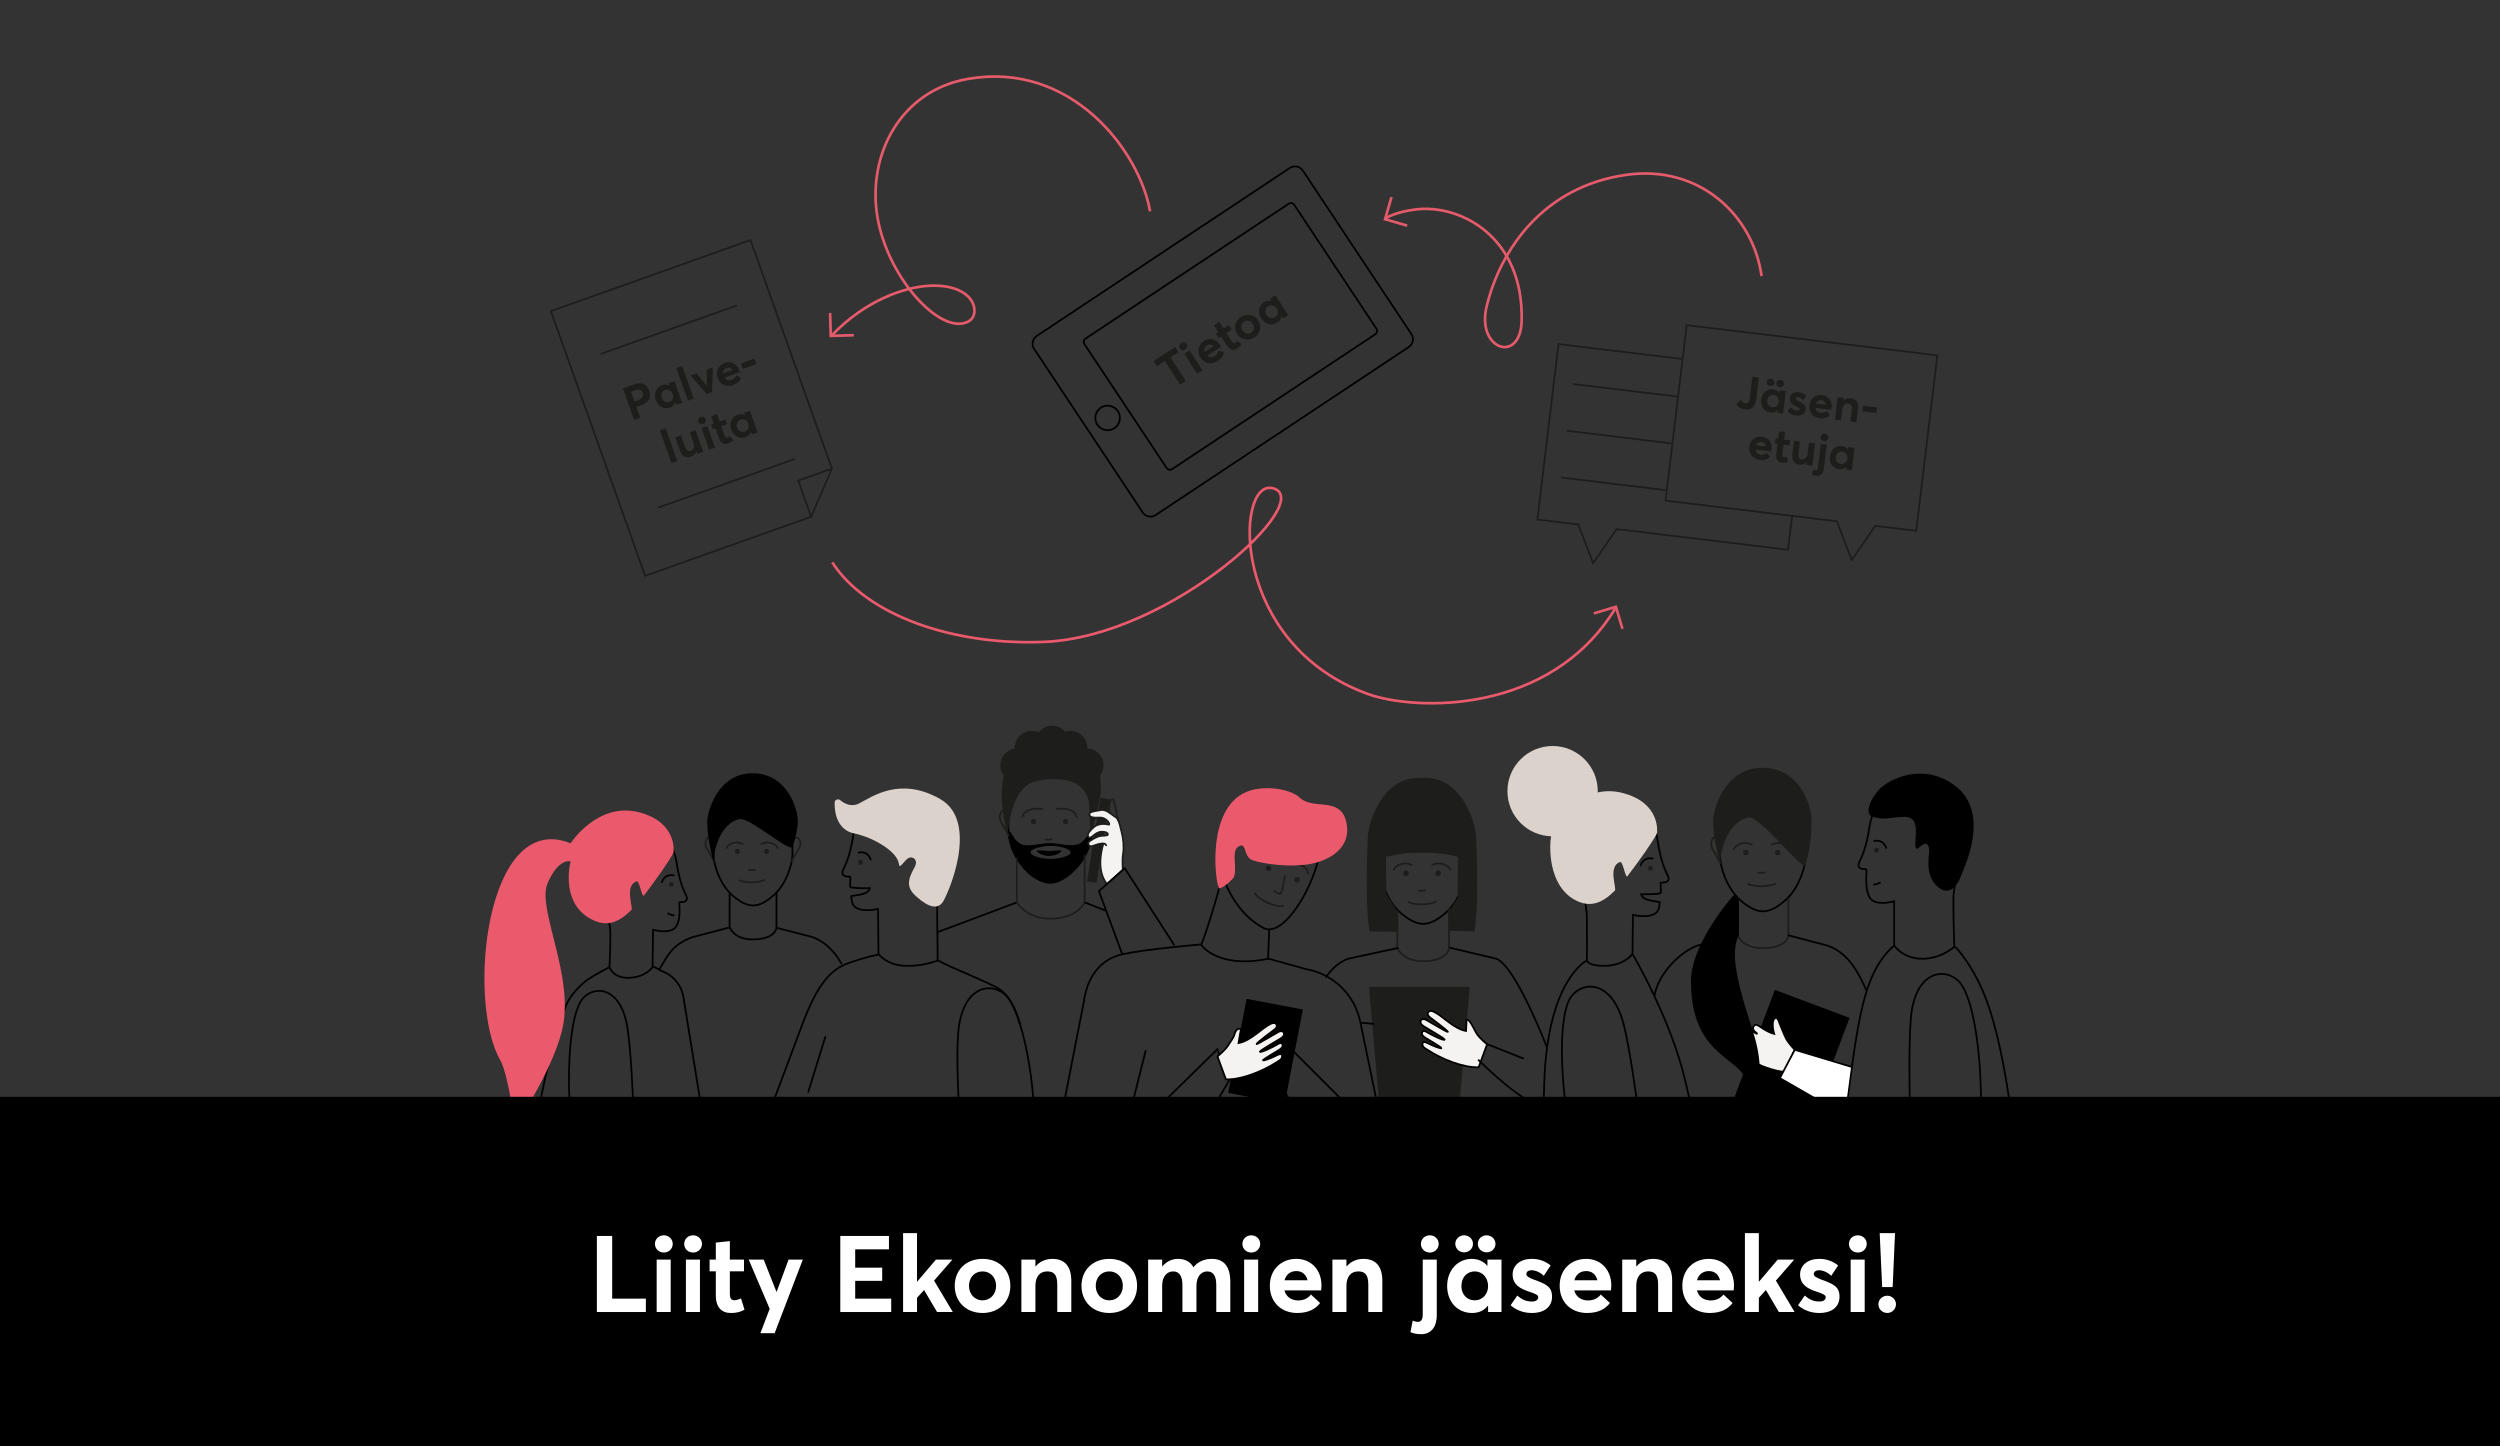 <?xml version="1.0" encoding="utf-8"?>
<!-- Generator: Adobe Illustrator 25.1.0, SVG Export Plug-In . SVG Version: 6.00 Build 0)  -->
<svg version="1.1" id="Layer_1" xmlns="http://www.w3.org/2000/svg" xmlns:xlink="http://www.w3.org/1999/xlink" x="0px" y="0px"
	 viewBox="0 0 1400 810" style="enable-background:new 0 0 1400 810;" xml:space="preserve">
<rect x="0" y="0" width="1400" height="810" fill="#333333" stroke="none"/>
<style type="text/css">
	.st0{fill:none;stroke:#000000;stroke-linecap:round;stroke-miterlimit:10;}
	.st1{fill:none;stroke:#1D1D1B;stroke-linecap:round;stroke-miterlimit:10;}
	.st2{fill:#1D1D1B;}
	.st3{fill:none;stroke:#1D1D1B;stroke-miterlimit:10;}
	.st4{fill:none;stroke:#000000;stroke-miterlimit:10;}
	.st5{fill:none;stroke:#1D1D1B;stroke-width:0.75;stroke-linecap:round;stroke-miterlimit:10;}
	.st6{fill:#DBD2CC;}
	.st7{fill:none;stroke:#1D1D1B;stroke-width:0.5;stroke-linecap:round;stroke-miterlimit:10;}
	.st8{fill:none;stroke:#000000;stroke-width:0.75;stroke-linecap:round;stroke-miterlimit:10;}
	.st9{fill:#EB5A6C;}
	.st10{fill:#1D1D1B;stroke:#000000;stroke-linecap:round;stroke-miterlimit:10;}
	.st11{fill:#F5F3F1;stroke:#000000;stroke-miterlimit:10;}
	.st12{fill:#FFFFFF;stroke:#000000;stroke-miterlimit:10;}
	.st13{fill:#F5F3F1;stroke:#1D1D1B;stroke-linecap:round;stroke-miterlimit:10;}
	.st14{fill:none;stroke:#EB5A6C;stroke-width:1.5;stroke-miterlimit:10;}
	.st15{fill:none;stroke:#E35B6B;stroke-width:1.5;stroke-miterlimit:10;}
	.st16{fill:none;stroke:#E55B6B;stroke-width:1.5;stroke-miterlimit:10;}
	.st17{fill:none;stroke:#E65B6B;stroke-width:1.5;stroke-miterlimit:10;}
	.st18{fill:#FFFFFF;}
</style>
<polyline points="1017.38,621.33 1009.66,639.46 967.83,623.75 993.92,554.31 1035.74,570.02 1023.97,601.36 "/>
<g>
	<path class="st0" d="M1000.27,503.69L1000.27,503.69c-3.66,3.35-8.28,6.64-12.91,6.67c-4.73,0.04-9.47-3.26-13.21-6.67v0
		c-6.97-6.37-10.94-17.65-10.94-24.82v-18.78c0-13.26,10.75-24,24-24h0c13.26,0,24,10.75,24,24v18.78
		C1011.21,485.67,1007.24,497.32,1000.27,503.69z"/>
	<path class="st1" d="M984.8,488.7c2.11,0.29,3.57-0.16,3.57-0.16"/>
	<g>
		<g>
			<circle class="st2" cx="977.7" cy="477.46" r="1.54"/>
			<path class="st1" d="M970.96,475.44c0,0,1.25-2.7,5.08-3.29c2.6-0.4,4.94,0.74,4.94,0.74"/>
		</g>
		<g>
			<circle class="st2" cx="995.47" cy="477.46" r="1.54"/>
			<path class="st1" d="M1002.21,475.44c0,0-1.25-2.7-5.08-3.29c-2.6-0.4-4.94,0.74-4.94,0.74"/>
		</g>
	</g>
	<g>
		<g>
			<path class="st1" d="M979.03,495.08c1.95,0.79,4.73,1.19,7.29,1.22h0.39c2.48-0.02,5.49-0.63,7.43-1.37"/>
		</g>
	</g>
	<path class="st2" d="M963.23,484.3c0.7-16.1,8.93-25.63,16.1-26.5c6.28-0.77,31,30.87,31.73,26.56c0.2-1.18,3.37-9.27,3.43-24.88
		c0.04-8.83-6.98-29.55-27.63-29.55c-20.65,0-27.49,22.6-27.49,29.83C959.37,470.08,963.23,484.3,963.23,484.3z"/>
	<path class="st1" d="M961.02,469.15c-1.67-1.48-3.89,2.96-2.04,6.29s4.44,7.77,4.44,7.77"/>
	<path class="st3" d="M972.98,502.77v20.65c0,0,2.3,7.56,13.94,7.56c13.79,0,14.58-6.83,14.58-6.83V503"/>
	<path class="st0" d="M971.3,523.58l-20.9,6.02c-9.71,3.53-21.87,15.93-23.87,27.88"/>
	<path class="st0" d="M1001.59,523.81l21.97,5.79c10.62,3.86,16.26,12.88,21.64,24.99"/>
</g>
<path class="st0" d="M433.7,500.94L433.7,500.94c-3.37,3.08-7.62,6.11-11.89,6.14c-4.36,0.03-8.72-3-12.16-6.14l0,0
	c-6.42-5.87-10.07-16.25-10.07-22.85V460.8c0-12.2,9.89-22.1,22.1-22.1h0c12.2,0,22.1,9.89,22.1,22.1v17.29
	C443.77,484.35,440.12,495.08,433.7,500.94z"/>
<path class="st1" d="M419.46,487.14c1.94,0.27,3.26-0.07,3.26-0.07"/>
<g>
	<g>
		<circle class="st2" cx="412.92" cy="476.79" r="1.42"/>
		<path class="st1" d="M406.71,474.93c0,0,1.15-2.48,4.67-3.03c2.4-0.37,4.55,0.68,4.55,0.68"/>
	</g>
	<g>
		<circle class="st2" cx="429.28" cy="476.79" r="1.42"/>
		<path class="st1" d="M435.49,474.93c0,0-1.15-2.48-4.67-3.03c-2.4-0.37-4.55,0.68-4.55,0.68"/>
	</g>
</g>
<g>
	<g>
		<path class="st1" d="M414.14,493.01c1.79,0.73,4.36,1.1,6.71,1.12h0.36c2.28-0.02,5.06-0.58,6.84-1.26"/>
	</g>
</g>
<path class="st1" d="M397.56,469.14c-1.53-1.36-3.58,2.73-1.87,5.79c1.7,3.07,4.09,7.15,4.09,7.15"/>
<path class="st1" d="M444.07,470.17c0,0,0.34-0.51,1.57-1.02c1.89-0.79,3.58,2.73,1.87,5.79c-1.7,3.07-4.09,7.15-4.09,7.15"/>
<path class="st4" d="M408.58,500.1v19.01c0,0,2.12,6.96,12.83,6.96c12.7,0,13.43-6.29,13.43-6.29v-20.12"/>
<path class="st0" d="M408.48,519.4l-20.7,5.4c-11.55,4.47-13.08,9.26-18.63,18.14"/>
<path class="st0" d="M434.84,519.55l20.3,5.25c4.06,1.48,10.95,5.5,16.01,14.77"/>
<path class="st0" d="M810.23,510.59L810.23,510.59c-3.71,3.4-8.41,6.74-13.11,6.77c-4.8,0.04-9.62-3.3-13.41-6.77v0
	c-7.07-6.47-11.1-17.92-11.1-25.19v-19.06c0-13.45,10.91-24.36,24.36-24.36h0c13.45,0,24.36,10.91,24.36,24.36v19.06
	C821.33,492.29,817.3,504.12,810.23,510.59z"/>
<path class="st1" d="M794.52,498.74c2.14,0.29,3.62-0.16,3.62-0.16"/>
<g>
	<g>
		<circle class="st2" cx="787.32" cy="489.02" r="1.57"/>
		<path class="st1" d="M780.47,486.97c0,0,1.27-2.74,5.15-3.34c2.64-0.41,5.02,0.75,5.02,0.75"/>
	</g>
	<g>
		<circle class="st2" cx="805.35" cy="489.02" r="1.57"/>
		<path class="st1" d="M812.19,486.97c0,0-1.27-2.74-5.15-3.34c-2.64-0.41-5.02,0.75-5.02,0.75"/>
	</g>
</g>
<g>
	<g>
		<path class="st1" d="M788.67,505.22c1.98,0.8,4.8,1.21,7.4,1.24h0.4c2.52-0.02,5.57-0.64,7.54-1.39"/>
	</g>
</g>
<path class="st2" d="M798.25,477.52c10.22,0,18.19,2.3,18.19,2.3l-0.17,23.01l-5,7.76l0.11,10.61l14.28,0.42c0,0,2.78-10.91,1-53.17
	c-0.31-7.34-7.69-32.88-28.65-32.88h-3.39c-20.96,0-28.34,25.55-28.65,32.88c-1.78,42.25,1,53.17,1,53.17l15.69,0.19l-0.13-11.67
	l-6.17-9.55l-0.17-20.76c0,0,7.97-2.3,18.19-2.3H798.25z"/>
<path class="st5" d="M818.48,476.15c0,0,0.38-0.56,1.73-1.13c2.09-0.87,3.94,3,2.07,6.38c-1.88,3.38-4.51,7.89-4.51,7.89"/>
<path class="st3" d="M782.53,509.65v20.95c0,0,2.34,7.67,14.14,7.67c14,0,14.8-6.93,14.8-6.93v-22.98"/>
<path class="st0" d="M782.7,530.9l-27.73,5.98c-4.98,1.81-9,5.48-12.39,10.27"/>
<path class="st0" d="M812.06,530.77l25.84,6.11c10.78,3.92,28.29,49.37,28.29,49.37"/>
<path class="st4" d="M1094.4,530.29c-10.39,8.3-25.39,9.64-33.68-0.74v-24.79c-1.89,0.44-8.97,2.14-12.58-0.84
	c-3.78-3.13-3.02-13.52-2.95-15.06c0.04-0.94,0.09-1.91,0.03-2.09c-0.09-0.09-0.65-0.09-1.03-0.1c-1.12-0.03-2.67-0.07-3.33-1.44
	c-0.41-0.83,0-1.7,0.74-3.28c1.3-2.76,3.71-7.9,5.4-19.47c0.54-3.72,4.43-22.18,27.73-20.07c8.1,0.73,13.58,3.19,17.22,7.74
	c2.94,3.66,7.19,9.35,7.19,18.63c0,14.58-3.57,18.27-5.06,31.19C1093.52,504.95,1094.4,530.29,1094.4,530.29z"/>
<g>
	<circle class="st2" cx="1050.88" cy="476.15" r="1.4"/>
</g>
<g>
	<path class="st4" d="M492.03,534.26l-0.08-0.11l-0.24-25.17c-1.89,0.44-8.69,1.77-12.58-0.84c-1.27-0.85-2.09-2.28-2.48-6.18
		c-0.06-0.65,9.66-0.32,10.5-4.54c-3.37,0-11.01,0.03-11.05-0.84c-0.09-2.23,0.01-1.96,0.08-3.5c0.04-0.94,0.09-1.91,0.03-2.09
		c-0.09-0.09-0.65-0.09-1.03-0.1c-1.12-0.03-2.67-0.07-3.33-1.44c-0.41-0.83,0-1.7,0.74-3.28c1.3-2.76,3.71-7.9,5.4-19.47
		c0.54-3.72,4.43-22.18,27.73-20.07c8.1,0.73,13.58,3.19,17.22,7.74c2.94,3.66,7.19,9.35,7.19,18.63c0,14.58-3.57,18.27-5.06,31.19
		c-0.58,5.01-0.06,16.19-0.06,22.79c0,6.86,0.06,10.93,0.06,10.93s-8.18,3.36-18.39,2.94C496.44,540.41,492.16,534.43,492.03,534.26
		z"/>
	<path class="st6" d="M470.44,448.05c-1.18-0.97-3-0.14-3.04,1.38c-0.2,6.76,2.15,15.55,10.94,17.29c10.7,2.13,24.3,10.3,25,16.98
		c0.37,3.46,2.51-1.21,5.06-2.98c2.37-1.65,6.29,0.57,3.68,5.11c-4.49,7.82-3.91,11.8,1.05,16.22c7.68,6.84,11.86,6.56,14.42,3.69
		c2.55-2.87,21.65-45.35-1.02-58.27c-22.67-12.93-38.31-1.14-45.46,2.48C476.77,452.12,472.87,450.06,470.44,448.05z"/>
	<g>
		<circle class="st2" cx="481.89" cy="482.89" r="1.4"/>
	</g>
</g>
<path d="M1052.37,458.22c4.49,0.89,14.33-2.1,17.7,0c4.65,2.9,2.12,11.3,2.53,15.17c0.37,3.46,1.4,1.52,3.95-0.25
	c2.37-1.65,4.36-0.08,3.68,5.11c-1.39,10.67,1.83,15.34,4.17,17.67c6.49,6.49,11.53,0.73,13.49-4.83
	c1.28-3.62,17.74-35.65-3.22-51.21c-16.17-12.01-33.03-5.27-40.62,0.63c-2.37,1.84-8.43,9.27-7.59,14.33
	C1046.89,457.42,1049.07,457.57,1052.37,458.22z"/>
<g>
	<path class="st4" d="M351.51,547.57c-8.49,0-10.18-6.02-10.18-6.02s0.84-17.3,0.3-22.05c-1.41-12.27-12.39-17.45-12.39-31.3
		c0-8.8,4.04-14.21,6.83-17.69c3.46-4.31,8.66-6.65,16.35-7.35c22.13-2,25.82,15.52,26.33,19.06c1.6,10.99,3.9,15.87,5.13,18.49
		c0.7,1.5,1.09,2.32,0.7,3.11c-0.64,1.3-2.1,1.34-3.17,1.37c-0.36,0.01-0.89,0.02-0.98,0.1c-0.05,0.17-0.01,1.09,0.03,1.99
		c0.07,1.47,0.79,9.64-2.8,12.61c-3.42,2.83-10.14,1.22-11.94,0.8l-0.3,20.85C365.33,541.72,361.57,547.57,351.51,547.57z"/>
	<circle class="st2" cx="375.92" cy="495.22" r="1.33"/>
	<path class="st0" d="M370.64,494.07c0.8-2.92,3.81-4.64,6.73-3.84"/>
	<path class="st4" d="M341.34,541.55c0,0-8.09,4.18-12.43,7.17c-2.15,1.48-9,7.37-11.81,14.14c-9.59,23.09-16.89,66.41-16.89,66.41"
		/>
	<path class="st4" d="M365.78,541.25l4.98,2.6c6.67,2.5,11.37,8.55,12.13,15.63l11.54,71.12l29.34-0.36"/>
</g>
<g>
	<path d="M610.91,465.01c-0.92,0.46-2.78,5.78-6.58,7.51c-4.25,1.93-10.71-0.38-16.48-0.38c-5.26,0-11.86,2.2-15.47,0.77
		c-4.56-1.8-5.61-6.73-7.1-7.41c-2.67-1.21,4.37,28.91,22.95,28.9C601.93,494.39,614.07,471.33,610.91,465.01z M588.34,480.98
		c-4.96,0-11.2-1.63-11.2-3.64c0-2.01,6.24-3.64,11.2-3.64c4.96,0,11.2,1.63,11.2,3.64C599.54,479.35,593.3,480.98,588.34,480.98z"
		/>
	<path class="st0" d="M569.44,505.34c-11.6,4.42-44.36,16.63-44.36,16.63"/>
	<g>
		<path class="st0" d="M600.81,487.9L600.81,487.9c-3.56,3.26-8.07,6.47-12.58,6.5c-4.61,0.04-9.23-3.17-12.87-6.5l0,0
			c-6.79-6.21-10.66-14.99-10.66-24.19v-18.3c0-12.92,10.47-23.39,23.39-23.39l0,0c12.92,0,23.39,10.47,23.39,23.39v18.3
			C611.46,472.91,607.6,481.69,600.81,487.9z"/>
		<g>
			<path class="st1" d="M585.48,470.1c2.05,0.28,3.47-0.15,3.47-0.15"/>
			<g>
				<g>
					<circle class="st2" cx="578.73" cy="460.11" r="1.5"/>
					<path class="st1" d="M572.47,457.41c0,0,0.75-2.89,4.36-3.96c3.62-1.07,6.78-0.46,6.78-0.46"/>
				</g>
				<g>
					<circle class="st2" cx="596.71" cy="460.11" r="1.5"/>
					<path class="st1" d="M602.97,457.41c0,0-0.75-2.89-4.36-3.96c-3.62-1.07-6.78-0.46-6.78-0.46"/>
				</g>
			</g>
			<g>
				<g>
					<path class="st7" d="M588.27,478.33"/>
				</g>
				<g>
					<path class="st7" d="M587.27,478.33"/>
				</g>
			</g>
		</g>
		<path class="st2" d="M563.68,466.11c0.1-2.4,0.74-0.38,1.01-2.41c1.49-11.21,5.08-21.22,12.13-25.02
			c5.43-2.92,22.06-4.06,28.19,1.92c3.48,3.4,4.48,6.27,4.79,8.61c0.86,6.51,0.25,19.2,1.44,16.98c0.55-1.02,2.75-10.73,2.75-10.73
			s2.55-9.72,2.55-13.96c0-15.59-7.67-29.06-27.79-29.06s-27.79,16.18-27.79,32.64C560.95,455.14,563.68,466.11,563.68,466.11z"/>
		<path class="st1" d="M562.56,454.24c-1.62-1.44-3.79,2.88-1.98,6.13s4.33,7.57,4.33,7.57"/>
		<path class="st1" d="M611.09,467.94c0,0,2.52-4.33,4.33-7.57c1.8-3.24,0.02-6.96-1.98-6.13c-1.3,0.54-1.66,1.08-1.66,1.08"/>
	</g>
	<path class="st3" d="M569.44,480.24v25.1c0,0,5.3,9.14,18.51,9.14c15.65,0,19.45-9.14,19.45-9.14v-26.6"/>
	<circle class="st2" cx="577.8" cy="418.82" r="9.54"/>
	<circle class="st2" cx="569.73" cy="428.61" r="9.54"/>
	<circle class="st2" cx="589.18" cy="415.97" r="9.54"/>
	<circle class="st2" cx="599.36" cy="418.82" r="9.54"/>
	<circle class="st2" cx="608.45" cy="428.61" r="9.54"/>
</g>
<path d="M594.39,476.51c0,0.67-3.08,2.83-6.88,2.83s-6.88-2.16-6.88-2.83c0-0.67,3.08,0,6.88,0S594.39,475.84,594.39,476.51z"/>
<path class="st4" d="M492.23,534.51c0,0-5.9,0.84-17.7,5.06c-11.8,4.21-18.54,16.86-24.45,32.03l-20.23,53.95"/>
<path class="st0" d="M683.26,494.78c0.37-6.68,2.28-24.18,12.18-39.4c12.52-19.26,38.52-8.4,43.49,6.81
	c6.13,18.75-17.58,64.71-31.33,57.5c-15.29-8.02-21.37-25.24-21.37-25.24C686.04,494.11,683.16,496.56,683.26,494.78z"/>
<path class="st0" d="M710.72,521.17l-0.59,15.76c-28.44,5.77-37.52-7.84-37.52-7.84c1.84-3.5,9.19-26.91,10.84-34.81"/>
<path class="st0" d="M650.7,668.81l37.74-63.94l-6.74-17.26l-47.11,46.17c-2.14-0.01-3.77-1.93-3.42-4.04l10.41-41.34"/>
<path class="st0" d="M672.48,528.9c0,0-30.58,2.56-43.86,5.46s-19.97,14.04-21.59,26.16l-14.88,76.18"/>
<path class="st0" d="M710.5,536.9l20.95,5.83c15.36,2.71,27.46,14.62,30.39,29.94L779,655.61c2.61,12.12-27.59,4.15-37.48-10.13
	c-9.89-14.28-23.88-36.86-23.88-36.86l6.39-20.17l27.82,27.82"/>
<polyline points="687.74,612.02 719.42,618.07 729.61,565.31 698.13,559.37 "/>
<path class="st8" d="M741.09,584.97"/>
<path class="st1" d="M719.45,490.55c-0.72,5.13-1.76,10.27-2.67,10.01c-2.01-0.58-3.14-1.56-3.14-1.56"/>
<circle class="st2" cx="726.33" cy="492.7" r="1.52"/>
<circle class="st2" cx="710.39" cy="486.28" r="1.52"/>
<path class="st1" d="M732.46,489.19c0,0-0.04-2.65-2.53-3.99c-2.49-1.34-4.95-1.14-4.95-1.14"/>
<path class="st7" d="M705.27,482.06c0,0,1.87-2.36,5.64-1.88c3.77,0.48,6.44,2.34,6.44,2.34"/>
<g>
	<path class="st1" d="M718.47,507.35c-2.09,0.55-5.73-0.53-8.78-1.92"/>
	<path class="st1" d="M702.75,500.22c0.96,1.93,4.17,3.96,7.22,5.35"/>
</g>
<path class="st9" d="M753.85,460c3.54,14.18-8.74,22.31-21.96,24.12c-13.85,1.9-29.97-1.51-31.87-3.11
	c-3.71-3.12-2.09-9.66-6.59-6.88s0.35,14.31-3.14,17.98s-5.78,4.93-7.41,5.43c-1.63,0.5-7.8-38.45,10.98-51.81
	c10.26-7.3,28.49-4.31,33.89,0.87C735.36,453.91,750.31,445.81,753.85,460z"/>
<g>
	<g>
		<path class="st4" d="M899.47,540.83c-10.21,0.41-10.81-2.94-10.81-2.94s0.06-0.7,0.06-7.56c0-4.82-0.06-12.14-0.06-16.05
			c0-19.39-12.64-21.83-12.64-37.93c0-9.27,4.25-14.96,7.19-18.63c3.65-4.54,9.12-7,17.22-7.74c23.31-2.11,27.19,16.35,27.73,20.07
			c1.69,11.57,4.1,16.71,5.4,19.47c0.74,1.58,1.15,2.45,0.74,3.28c-0.67,1.37-2.21,1.41-3.33,1.44c-0.38,0.01-0.94,0.02-1.03,0.1
			c-0.05,0.18-0.01,1.15,0.03,2.09c0.07,1.54,0.17,1.27,0.08,3.5c-0.04,0.87-7.67,0.84-11.05,0.84c0.84,4.21,10.57,3.88,10.5,4.54
			c-0.39,3.89-1.21,5.33-2.48,6.18c-3.88,2.61-10.68,1.28-12.58,0.84l-0.24,21.8l-0.08,0.11
			C914.02,534.43,909.74,540.41,899.47,540.83z"/>
		<g>
			<circle class="st2" cx="924.28" cy="486.26" r="1.4"/>
		</g>
	</g>
	<path class="st6" d="M927.9,466.54c-1.37,3.33-9.76,15.33-16.55,24.14c-1.14,1.48-2.45-8.62-4.2-7.95
		c-6.93,2.63-1.63,14.83-2.81,16.01c-7.04,7.05-13.27,9.17-20.49,6.13c-17.6-7.4-17.49-33.87-13.57-43.45
		c0,0,15.23-23.6,38.73-17.27C930.43,449.93,927.9,466.54,927.9,466.54z"/>
	<circle class="st6" cx="869.45" cy="443.05" r="25.29"/>
</g>
<path class="st4" d="M888.66,537.88c0,0-21.74,10.32-23.85,67.44c-1.38,37.46,2.2,50.07,2.2,50.07"/>
<path class="st4" d="M914.14,534.26c0.4,0.25,22.29,38.05,29.89,72.26s13.36,48.87,13.36,48.87"/>
<path class="st4" d="M1060.71,529.55c-19.72,16.76-20.78,51.49-28.26,101.14"/>
<polygon class="st2" points="817.6,615.01 772.09,615.01 766.61,552.63 823.08,552.63 "/>
<line class="st0" x1="832.61" y1="584.65" x2="852.99" y2="592.73"/>
<line class="st4" x1="761.84" y1="572.66" x2="769.33" y2="573.42"/>
<path d="M399.6,483.09c0.64-14.82,8.22-23.59,14.82-24.4c5.78-0.71,28.63,19.34,29.3,15.37c0.18-1.08,1.2-3.15,1.2-3.15
	s1.87-6.67,1.87-10.68c0-8.13-6.43-27.21-25.44-27.21c-19.01,0-25.31,20.81-25.31,27.47C396.04,470,399.6,483.09,399.6,483.09z"/>
<line class="st4" x1="607.4" y1="505.34" x2="619.37" y2="510.03"/>
<path class="st8" d="M631.19,661.18"/>
<path class="st4" d="M1094.92,530.27c0,0,11.26,10.87,18.95,33.93c12.95,38.85,16.35,100.19,16.35,100.19"/>
<path class="st4" d="M922.71,665.82c0,0-6.83-64.51-13.16-90.97s-23.34-25.74-29.79-16.57c-7.39,10.5-6.49,49.04,1.13,85.79
	s11.65,56.47,11.65,56.47"/>
<path class="st4" d="M355.79,658.11c0,0-0.84-57.81-4.32-81.81s-18.64-24.74-25.11-17.12c-7.41,8.72-9.73,43.01-5.94,76.24
	c3.79,33.23,5.77,51.06,5.77,51.06"/>
<path class="st4" d="M1070.98,662.44c0,0-3.12-64.8-0.92-91.91s19.13-29.01,26.91-20.93c8.91,9.25,13.92,47.47,12.02,84.95
	c-1.9,37.48-2.87,57.58-2.87,57.58"/>
<path class="st4" d="M524.9,537.58c6.73,4.13,30.21,12.99,35.27,16.67c4.53,3.29,8.59,9.77,11.13,19.65"/>
<path class="st4" d="M541.13,672.56c0,0-6.75-66.87-4.55-93.99c2.2-27.12,19.13-29.01,26.91-20.93
	c8.91,9.25,17.55,49.54,15.64,87.02"/>
<path class="st10" d="M374.1,511.56c0.99,0.56,2.18,0.96,3.27,1.06"/>
<path class="st0" d="M487.58,481.31c-0.8-2.92-3.81-4.64-6.73-3.84"/>
<path class="st0" d="M918.76,484.65c0.8-2.92,3.81-4.64,6.73-3.84"/>
<path class="st0" d="M1056.26,474.81c-0.8-2.92-3.81-4.64-6.73-3.84"/>
<path class="st10" d="M1052.76,494.31c-0.99,0.56-2.18,0.96-3.27,1.06"/>
<g>
	<path class="st11" d="M686.52,604.46l-4.73-12.85c0,0,4-3.27,5.72-5.81c1.32-1.97,3.32-4.94,3.56-5.81
		c0.96-3.45,2.09-4.33,3.84-3.65l-1.33,7.78c7.06-1.28,13.03-8.52,18.28-10.89c0.91-0.41,1.91-0.54,2.61,0.08
		c0.43,0.38,1.3,1.6-0.84,3.28c-0.38,0.3-10.21,7.57-9.92,8.08c0.21,0.37,10.93-6.15,12.36-6.86c1.43-0.72,2.54-0.22,2.82,0.46
		c0.38,0.92,0.31,1.91-1.6,3.2c-0.42,0.29-11.66,6.79-11.75,7.4c-0.15,1.14,7.47-2.56,10.37-4.35c0.99-0.61,2.07-0.55,2.29,0.61
		c0.1,0.55,0.38,1.3-1.68,2.67c-0.53,0.35-9.48,5.58-9.23,5.95c0.24,0.37,3.95-0.93,6.48-2.21c2.85-1.44,4.13-1.88,4.2,0.08
		c0.05,1.54-1.75,2.36-3.15,3.27C707.34,599.73,695.51,604.71,686.52,604.46z"/>
</g>
<g>
	<path class="st11" d="M828.03,597.68l4.73-12.85c0,0-4-3.27-5.72-5.81c-1.32-1.97-3.99-8.65-5.75-7.97l-0.32,6.3
		c-7.06-1.28-13.03-8.52-18.28-10.89c-0.91-0.41-1.91-0.54-2.61,0.08c-0.43,0.38-1.3,1.6,0.84,3.28c0.38,0.3,10.21,7.57,9.92,8.08
		c-0.21,0.37-10.93-6.15-12.36-6.86c-1.43-0.72-2.54-0.22-2.82,0.46c-0.38,0.92-0.31,1.91,1.6,3.2c0.42,0.29,11.66,6.79,11.75,7.4
		c0.15,1.14-7.47-2.56-10.37-4.35c-0.99-0.61-2.07-0.55-2.29,0.61c-0.1,0.55-0.38,1.3,1.68,2.67c0.53,0.35,9.48,5.58,9.23,5.95
		c-0.24,0.37-3.95-0.93-6.48-2.21c-2.85-1.44-4.13-1.89-4.2,0.08c-0.05,1.54,1.75,2.36,3.15,3.27
		C807.21,592.95,819.04,597.93,828.03,597.68z"/>
</g>
<g>
	<path class="st11" d="M999.13,600.23l5.94-12.34c0,0-3.35-3.46-4.82-6.16c-0.78-1.45-2.31-5.28-3.63-8.43
		c-0.39-0.94-0.4-1.94-1.76-3.39c-3.82,0.55-1.33,9.07-1.33,9.07c-6.91-1.95-9.5-6.71-11.24-4.54c-2.09,2.6,1.97,3.98,1.63,4.46
		c-0.25,0.34-3.71-2.89-5.06-0.61c-1.35,2.28,1.62,3.27,1.65,3.89c0.04,1.15-2.99-1.09-4.01,0.38c-1.51,2.19,1.87,3.77,1.59,4.12
		c-0.28,0.35-3.45-0.44-3.96,1.45C973.18,591.69,990.15,599.61,999.13,600.23z"/>
</g>
<path class="st0" d="M828.03,593.68c0,0,23.18,23.3,36.46,26.78"/>
<line class="st0" x1="462.18" y1="580.68" x2="452.66" y2="611.44"/>
<path d="M970.96,501.18c-5.49,6.1-24.02,29.5-24.02,48.21c0,44.74,31.07,42.31,31.07,58.57c0,11.85-2.17,15.48-2.17,15.48
	s17.09-11.39,5.7-46.18c-11.39-34.79-11.6-45.24-7.73-53.85v-19.72L970.96,501.18z"/>
<polyline class="st12" points="1036.6,597.38 1005.07,587.89 996.71,603.75 1033,624.62 "/>
<g>
	
		<rect x="612.64" y="447.22" transform="matrix(0.987 0.158 -0.158 0.987 82.207 -91.377)" class="st2" width="5.37" height="47.37"/>
	<g>
		<path class="st13" d="M619.42,473.37c-0.51-2.1-5.29-0.43-7.56,0.39s-2.75-1.63-2.18-2.25c0.57-0.62,4.01-2.77,5.74-3.21
			c1.73-0.43,4.84-0.25,4.94-0.82c0.21-1.29-1.38-1.65-3.27-1.71c-1.89-0.06-3.47,1.05-5.45,2.67c-2.27,1.85-3.03-0.66-1.89-2.27
			c0.49-0.69,2.65-3.28,4.41-4.01c4.67-1.94,7.48,0.63,7.01-0.87c-0.47-1.5-2.56-3.3-4.67-3.41c-2.12-0.1-5.78,0.52-6.4-1.48
			c-0.63-2,3.18-2.1,6.37-2.77s6.83,3.23,8.57,4.22c1.74,0.99,2.73,7.06,3.32,9.29s1.19,7.08,0.55,11.09
			c-0.59,3.65-0.11,8.86-0.11,8.86s-7.38,6.79-8.9,7.97c-6.91-8.5-2-22.64-2-22.64"/>
		<path class="st1" d="M621.3,455.02c-0.07-0.45-0.45-3.47,0.16-5.43s1.51-2.11,1.94-2.04s2.77,11.81,2.77,11.81"/>
	</g>
</g>
<polyline class="st4" points="657.69,529.43 629.83,486.2 615.4,499.03 628.46,534.39 "/>
<path class="st9" d="M377.16,477.36c-1.37,3.33-9.76,15.33-16.55,24.14c-1.14,1.48-2.45-8.62-4.2-7.95
	c-6.93,2.63-1.63,14.83-2.81,16.01c-7.04,7.05-13.27,9.17-20.49,6.13c-17.6-7.4-15.05-27.23-13.6-33.34c0,0-6.66-2.13-12.88,12.31
	c-6.22,14.44,15.86,52.92,7.93,83.1c-6.32,24.05-26.19,52.92-26.19,52.92s-3.62-28.97-8.29-37.1
	c-18.88-32.9-8.12-140.55,39.45-121.34c0,0,15.23-23.6,38.73-17.27C379.69,460.75,377.16,477.36,377.16,477.36z"/>
<rect x="-1.11" y="614.21" width="1402.97" height="195.79"/>
<path class="st14" d="M466.1,314.96c19.07,29.67,67.81,46.62,118.67,44.5c71.62-2.98,153.9-80.3,127.67-86.12
	c-20.72-4.6-23.93,87.49,53.88,115.4c25.94,9.3,101.44,11.93,138.11-47.79"/>
<polyline class="st15" points="892.55,343.5 904.89,339.81 908.59,352.15 "/>
<g>
	<polygon class="st3" points="1073.09,297.27 1050.16,294.51 1036.97,313.57 1028.69,291.93 932.7,280.37 944.53,182.1 1084.92,199 
			"/>
	<polyline class="st3" points="942.1,201.04 872.76,192.69 860.93,290.96 883.86,293.71 892.14,315.36 905.33,296.3 1001.32,307.86 
		1003.59,288.94 	"/>
	<g>
		<path class="st2" d="M972.4,226.34l2.39-2.33c0.53,0.84,1.47,1.71,2.55,1.84c1.24,0.14,2.28-0.52,2.55-2.86l1.4-11.95l3.63,0.42
			l-1.4,11.92c-0.48,4.07-2.31,6.36-6.38,5.88C975.24,229.05,973.43,228.03,972.4,226.34z"/>
		<path class="st2" d="M986.24,223.81c0.45-3.81,3.31-6.22,6.68-5.82c1.47,0.17,2.74,0.9,3.52,2.08l0.05-0.02l0.17-1.44l3.37,0.39
			l-1.47,12.59l-3.22-0.38l0.17-1.49l-0.05-0.03c-1.01,1.03-2.34,1.5-3.99,1.31C988.03,230.6,985.79,227.7,986.24,223.81z
			 M989.39,213.89c0.13-1.11,1.17-1.93,2.35-1.79c1.21,0.14,2.03,1.18,1.9,2.31s-1.17,1.93-2.38,1.78
			C990.07,216.06,989.26,215.03,989.39,213.89z M996.08,224.99c0.24-2.03-0.98-3.69-2.78-3.9c-1.83-0.21-3.38,0.99-3.63,3.15
			c-0.23,2.01,0.91,3.58,2.82,3.8C994.21,228.24,995.84,227.05,996.08,224.99z M994.8,214.53c0.13-1.11,1.14-1.93,2.35-1.79
			c1.18,0.14,2.03,1.18,1.9,2.31s-1.19,1.92-2.38,1.78C995.46,216.69,994.66,215.66,994.8,214.53z"/>
		<path class="st2" d="M1000.94,230.23l1.9-2.15c0.92,1.07,1.94,1.69,3.33,1.85c0.98,0.11,1.57-0.23,1.64-0.85
			c0.06-0.54-0.55-0.9-2.11-1.63c-2.01-0.94-3.69-2.13-3.41-4.58c0.26-2.27,2.39-3.5,4.99-3.2c1.72,0.2,3.09,0.83,4.4,2.11
			l-1.94,2.3c-0.84-1.04-1.93-1.58-2.86-1.69c-0.52-0.06-1.21,0.12-1.29,0.79c-0.06,0.52,0.51,0.95,1.7,1.56
			c2.61,1.32,4.14,2.1,3.85,4.6c-0.26,2.21-2.03,3.73-5.32,3.34C1003.82,232.44,1002.17,231.57,1000.94,230.23z"/>
		<path class="st2" d="M1025.49,229.47l-8.83-1.03c0.23,1.57,1.34,2.61,3.04,2.81c1.42,0.17,2.46-0.31,3.23-1.06l1.95,2.29
			c-1.21,1.24-2.96,2.08-5.76,1.75c-3.86-0.45-6.29-3.37-5.83-7.31c0.45-3.84,3.41-6.15,7.14-5.72c3.55,0.42,5.71,3.38,5.28,7.07
			C1025.66,228.68,1025.54,229.27,1025.49,229.47z M1016.97,226.02l5.54,0.65c-0.18-1.38-0.98-2.36-2.44-2.53
			C1018.69,223.98,1017.52,224.63,1016.97,226.02z"/>
		<path class="st2" d="M1029.06,222.4l3.37,0.4l-0.19,1.62l0.05,0.01c1.14-1.07,2.66-1.52,4.23-1.33c2.68,0.31,4.39,1.98,3.94,5.84
			l-0.87,7.47l-3.37-0.39l0.77-6.62c0.28-2.39-0.48-3.24-2.05-3.42c-1.7-0.2-2.97,0.85-3.24,3.12l-0.74,6.31l-3.37-0.39
			L1029.06,222.4z"/>
		<path class="st2" d="M1043.38,227.18l7.8,0.91l-0.37,3.17l-7.8-0.91L1043.38,227.18z"/>
		<path class="st2" d="M991.85,252.82l-8.83-1.03c0.24,1.57,1.34,2.61,3.04,2.81c1.42,0.17,2.46-0.31,3.23-1.06l1.95,2.29
			c-1.22,1.24-2.96,2.08-5.76,1.75c-3.86-0.45-6.29-3.37-5.83-7.31c0.45-3.84,3.41-6.15,7.14-5.72c3.55,0.42,5.71,3.38,5.28,7.07
			C992.02,252.04,991.9,252.62,991.85,252.82z M983.33,249.37l5.54,0.65c-0.18-1.38-0.98-2.36-2.45-2.53
			C985.06,247.33,983.89,247.98,983.33,249.37z"/>
		<path class="st2" d="M994.72,254.41l0.68-5.82l-1.49-0.17l0.33-2.81l1.49,0.17l0.48-4.09l3.42,0.03l-0.52,4.46l3.4,0.4l-0.33,2.81
			l-3.4-0.4l-0.62,5.33c-0.13,1.11,0.09,1.65,0.89,1.75c0.41,0.05,1.05-0.03,1.65-0.25l0.53,2.8c-0.85,0.34-1.71,0.61-3.41,0.41
			C995.65,258.78,994.39,257.25,994.72,254.41z"/>
		<path class="st2" d="M1003.73,254.42l0.89-7.6l3.35,0.39l-0.79,6.72c-0.27,2.29,0.34,3.15,1.91,3.33
			c1.47,0.17,2.93-0.91,3.21-3.33l0.72-6.13l3.4,0.4l-1.47,12.59l-3.4-0.4l0.17-1.49l-0.05-0.03c-1.09,1.05-2.5,1.48-3.91,1.32
			C1005.02,259.87,1003.28,258.26,1003.73,254.42z"/>
		<path class="st2" d="M1014.6,265.67l0.89-2.71c0.31,0.22,0.81,0.41,1.2,0.45c0.8,0.09,1.23-0.46,1.36-1.62l1.55-13.21l3.37,0.39
			l-1.56,13.34c-0.36,3.04-2.05,4.41-4.24,4.15C1016.03,266.33,1015.38,266.1,1014.6,265.67z M1019.6,244.74
			c0.13-1.13,1.14-1.95,2.38-1.81c1.21,0.14,2.03,1.18,1.9,2.31c-0.14,1.16-1.17,1.98-2.38,1.83
			C1020.26,246.93,1019.47,245.9,1019.6,244.74z"/>
		<path class="st2" d="M1024.73,255.6c0.45-3.81,3.31-6.22,6.68-5.82c1.47,0.17,2.74,0.9,3.52,2.08l0.05-0.02l0.17-1.44l3.37,0.39
			l-1.47,12.59l-3.22-0.38l0.18-1.49l-0.05-0.03c-1.01,1.03-2.34,1.5-3.99,1.31C1026.52,262.39,1024.27,259.49,1024.73,255.6z
			 M1034.56,256.78c0.24-2.03-0.98-3.69-2.78-3.9c-1.83-0.21-3.38,0.99-3.63,3.15c-0.23,2.01,0.91,3.58,2.82,3.8
			C1032.69,260.03,1034.32,258.84,1034.56,256.78z"/>
	</g>
	<line class="st1" x1="932.27" y1="274.41" x2="874.61" y2="267.47"/>
	<line class="st1" x1="939.02" y1="222.06" x2="881.37" y2="215.12"/>
	<line class="st1" x1="935.65" y1="248.24" x2="877.99" y2="241.3"/>
</g>
<path class="st16" d="M986.49,154.6c-4.72-33.93-34.75-62.4-75.56-56.72c-47.02,6.54-70.77,42.33-78.39,73.59
	c-5.97,24.46,19,32.58,19.59,8.14c1.14-47-34.37-65.35-59.22-62.34c-11.6,1.41-16.87,4.92-16.87,4.92"/>
<polyline class="st15" points="788.01,126.37 775.64,122.76 779.24,110.39 "/>
<g>
	<g>
		<path class="st4" d="M639.9,286.95l-60.77-91.54c-1.61-2.42-0.95-5.68,1.47-7.29l141.7-94.06c2.42-1.61,5.68-0.95,7.29,1.47
			l60.77,91.54c1.61,2.42,0.95,5.68-1.47,7.29l-141.7,94.06C644.77,290.03,641.5,289.37,639.9,286.95z"/>
		<path class="st4" d="M653.3,262.05l-46.02-69.33c-0.69-1.04-0.41-2.43,0.63-3.12l113.75-75.51c1.04-0.69,2.43-0.41,3.12,0.63
			l46.02,69.33c0.69,1.04,0.41,2.43-0.63,3.12l-113.75,75.51C655.39,263.37,653.99,263.09,653.3,262.05z"/>
		<circle class="st4" cx="620.26" cy="234.04" r="6.88"/>
	</g>
	<g>
		<path class="st2" d="M652.28,202.16l-4.41,2.84l-1.83-2.84l12.11-7.81l1.83,2.84l-4.48,2.89l8.57,13.3l-3.23,2.08L652.28,202.16z"
			/>
		<path class="st2" d="M660.72,195.08c-0.64-1-0.38-2.33,0.71-3.03c1.07-0.69,2.41-0.4,3.06,0.6c0.66,1.02,0.37,2.37-0.7,3.06
			C662.7,196.41,661.37,196.1,660.72,195.08z M663.23,198.19l2.98-1.92l7.16,11.11l-2.98,1.92L663.23,198.19z"/>
		<path class="st2" d="M683.78,194.18l-7.8,5.02c1.23,1.11,2.81,1.21,4.31,0.25c1.25-0.81,1.78-1.88,1.9-2.99l3.09,0.55
			c-0.16,1.81-1,3.64-3.48,5.23c-3.41,2.2-7.3,1.46-9.54-2.02c-2.18-3.39-1.34-7.21,1.96-9.34c3.14-2.02,6.84-1.06,8.94,2.19
			C683.39,193.43,683.68,193.98,683.78,194.18z M674.63,197.05l4.89-3.15c-1.06-0.99-2.35-1.25-3.65-0.42
			C674.66,194.26,674.15,195.56,674.63,197.05z"/>
		<path class="st2" d="M687.14,193.55l-3.31-5.14l-1.32,0.85l-1.6-2.48l1.32-0.85l-2.33-3.61l2.77-2.24l2.53,3.93l3-1.93l1.6,2.48
			l-3,1.93l3.03,4.7c0.63,0.98,1.17,1.27,1.88,0.82c0.36-0.23,0.82-0.72,1.16-1.29l2.29,1.9c-0.46,0.84-0.98,1.63-2.48,2.59
			C690.78,196.45,688.75,196.05,687.14,193.55z"/>
		<path class="st2" d="M692.78,187.02c-2.14-3.32-1.33-7.25,2.22-9.54c3.45-2.23,7.38-1.48,9.58,1.93c2.18,3.39,1.27,7.32-2.18,9.54
			C698.85,191.25,694.92,190.34,692.78,187.02z M701.55,181.37c-1.17-1.82-3.21-2.28-4.84-1.22c-1.73,1.11-2.04,3.18-0.91,4.93
			c1.11,1.73,3.16,2.31,4.86,1.21C702.26,185.26,702.72,183.19,701.55,181.37z"/>
		<path class="st2" d="M706.3,178.34c-2.17-3.36-1.46-7.2,1.52-9.12c1.29-0.83,2.8-1.1,4.21-0.65l0.03-0.05l-0.82-1.27l2.98-1.92
			l7.16,11.11l-2.84,1.83l-0.85-1.32l-0.06,0.01c-0.13,1.5-0.89,2.76-2.34,3.7C712.24,182.62,708.51,181.78,706.3,178.34z
			 M714.99,172.77c-1.16-1.8-3.23-2.32-4.83-1.3c-1.61,1.04-2.06,3.04-0.83,4.95c1.14,1.77,3.11,2.28,4.79,1.19
			C715.64,176.63,716.16,174.59,714.99,172.77z"/>
	</g>
</g>
<path class="st17" d="M465.94,187.67c18.83-19.57,40.25-26.62,53.44-27.57c16.12-1.15,24.94,5.14,26.16,12.13
	c0.87,4.98-1.72,8.07-6.51,8.91c-15.66,2.75-41.95-26.97-47.59-59.11c-6.04-34.42,12.24-71.11,50.5-77.83
	c57.91-10.17,96.13,40.16,102.1,74.14"/>
<polyline class="st15" points="478.11,187.72 465.23,188.1 464.85,175.22 "/>
<g>
	<g>
		<path class="st2" d="M348.81,217.51l6.54-2.33c4.28-1.52,7.02,0.3,8.23,3.68c1.38,3.88-0.57,6.67-4.44,8.05l-2.73,0.97l2.15,6.04
			l-3.46,1.23L348.81,217.51z M357.66,223.96c2.19-0.78,2.84-2.24,2.27-3.86c-0.58-1.64-2.01-2.34-4.02-1.62l-2.54,0.9l1.93,5.42
			L357.66,223.96z"/>
		<path class="st2" d="M367.26,224.02c-1.31-3.68,0.22-7.16,3.48-8.32c1.42-0.5,2.9-0.42,4.15,0.32l0.04-0.04l-0.5-1.39l3.26-1.16
			l4.33,12.15l-3.11,1.11l-0.51-1.44l-0.06-0.01c-0.46,1.39-1.46,2.42-3.05,2.99C371.95,229.4,368.59,227.77,367.26,224.02z
			 M376.76,220.66c-0.7-1.96-2.55-2.93-4.29-2.31c-1.76,0.63-2.64,2.42-1.89,4.51c0.69,1.94,2.44,2.85,4.28,2.2
			C376.52,224.47,377.47,222.65,376.76,220.66z"/>
		<path class="st2" d="M378.75,206.12l3.26-1.16l6.51,18.29l-3.26,1.16L378.75,206.12z"/>
		<path class="st2" d="M386.62,210.23l3.48-1.24l5.71,7.15l0.02-0.01l-0.04-9.17l3.4-1.21l-0.45,13.85l-3.03,1.08L386.62,210.23z"/>
		<path class="st2" d="M414.21,208.45l-8.53,3.04c0.92,1.33,2.4,1.78,4.04,1.19c1.37-0.49,2.11-1.39,2.47-2.42l2.81,1.21
			c-0.55,1.68-1.76,3.23-4.47,4.2c-3.73,1.33-7.26-0.24-8.61-4.05c-1.32-3.7,0.34-7.15,3.94-8.43c3.43-1.22,6.74,0.51,8,4.07
			C414.01,207.65,414.17,208.24,414.21,208.45z M404.88,209.14l5.34-1.9c-0.78-1.18-1.95-1.71-3.37-1.21
			C405.54,206.5,404.76,207.62,404.88,209.14z"/>
		<path class="st2" d="M414.88,203.51l7.53-2.68l1.09,3.06l-7.53,2.68L414.88,203.51z"/>
		<path class="st2" d="M369.53,241.05l3.26-1.16l6.51,18.29l-3.26,1.16L369.53,241.05z"/>
		<path class="st2" d="M380.73,252.24l-2.61-7.33l3.23-1.15l2.31,6.49c0.79,2.21,1.72,2.72,3.24,2.18c1.42-0.5,2.26-2.15,1.43-4.48
			l-2.11-5.92l3.28-1.17l4.33,12.15l-3.28,1.17l-0.51-1.44l-0.06-0.01c-0.52,1.45-1.61,2.48-2.98,2.96
			C384.37,256.63,382.05,255.94,380.73,252.24z"/>
		<path class="st2" d="M391.08,236.17c-0.39-1.09,0.16-2.3,1.35-2.72c1.17-0.42,2.38,0.16,2.77,1.25c0.4,1.12-0.18,2.33-1.35,2.75
			C392.67,237.88,391.48,237.29,391.08,236.17z M392.78,239.68l3.26-1.16l4.33,12.15l-3.26,1.16L392.78,239.68z"/>
		<path class="st2" d="M402.68,245.54l-2-5.62l-1.44,0.51l-0.96-2.71l1.44-0.51l-1.41-3.95l3.13-1.51l1.53,4.3l3.28-1.17l0.96,2.71
			l-3.28,1.17l1.83,5.14c0.38,1.07,0.83,1.47,1.6,1.19c0.4-0.14,0.94-0.5,1.39-0.97l1.75,2.32c-0.62,0.7-1.29,1.33-2.93,1.91
			C405.49,249.11,403.65,248.28,402.68,245.54z"/>
		<path class="st2" d="M409.52,240.62c-1.31-3.68,0.22-7.16,3.48-8.32c1.42-0.5,2.9-0.42,4.15,0.32l0.04-0.04l-0.5-1.39l3.26-1.16
			l4.33,12.15l-3.11,1.11l-0.51-1.44l-0.06-0.01c-0.46,1.4-1.46,2.42-3.05,2.99C414.21,246,410.85,244.37,409.52,240.62z
			 M419.02,237.26c-0.7-1.96-2.55-2.93-4.29-2.31c-1.76,0.63-2.64,2.42-1.89,4.51c0.69,1.94,2.44,2.85,4.28,2.2
			C418.78,241.07,419.73,239.25,419.02,237.26z"/>
	</g>
	<polygon class="st3" points="447.03,269.13 454.24,289.39 361.28,322.48 308.5,174.23 420.29,134.44 465.85,262.43 	"/>
	<line class="st3" x1="465.85" y1="262.43" x2="454.24" y2="289.39"/>
	<line class="st1" x1="336.8" y1="198.07" x2="412.43" y2="171.14"/>
	<line class="st1" x1="369.13" y1="284.06" x2="444.75" y2="257.14"/>
</g>
<g>
	<path class="st18" d="M334.25,692.13h8.58v35.1h18.84v7.5h-27.42V692.13z"/>
	<path class="st18" d="M366.77,696.57c0-2.64,2.1-4.8,4.98-4.8c2.82,0,4.98,2.16,4.98,4.8c0,2.7-2.16,4.86-4.98,4.86
		C368.87,701.43,366.77,699.27,366.77,696.57z M367.73,705.39h7.86v29.34h-7.86V705.39z"/>
	<path class="st18" d="M383.15,696.57c0-2.64,2.1-4.8,4.98-4.8c2.82,0,4.98,2.16,4.98,4.8c0,2.7-2.16,4.86-4.98,4.86
		C385.25,701.43,383.15,699.27,383.15,696.57z M384.11,705.39h7.86v29.34h-7.86V705.39z"/>
	<path class="st18" d="M400.85,725.49v-13.56h-3.48v-6.54h3.48v-9.54l7.86-0.84v10.38h7.92v6.54h-7.92v12.42
		c0,2.58,0.66,3.78,2.52,3.78c0.96,0,2.4-0.36,3.72-1.02l1.98,6.3c-1.86,1.02-3.78,1.86-7.74,1.86
		C404.15,735.27,400.85,732.09,400.85,725.49z"/>
	<path class="st18" d="M431.03,732.93l-11.76-27.54h8.4l7.14,18h0.12l6.66-18h7.98l-15.78,41.22h-7.98L431.03,732.93z"/>
	<path class="st18" d="M470.57,692.13h27.24v7.5h-18.9v10.26h15.12v7.38h-15.12v9.96h20.16v7.5h-28.5V692.13z"/>
	<path class="st18" d="M505.73,690.57h7.8v27.12h0.12l10.44-12.3h9.24l-10.26,11.76l10.5,17.58h-8.82l-7.26-12.3l-3.96,4.32v7.98
		h-7.8V690.57z"/>
	<path class="st18" d="M534.65,720.09c0-8.76,6.24-15.12,15.6-15.12c9.12,0,15.54,6.12,15.54,15.12c0,8.94-6.42,15.18-15.54,15.18
		C540.89,735.27,534.65,728.85,534.65,720.09z M557.81,720.09c0-4.8-3.24-8.1-7.56-8.1c-4.56,0-7.62,3.48-7.62,8.1
		c0,4.56,3.12,8.1,7.62,8.1C554.45,728.19,557.81,724.88,557.81,720.09z"/>
	<path class="st18" d="M571.97,705.39h7.86v3.78h0.12c2.34-2.76,5.7-4.2,9.36-4.2c6.24,0,10.62,3.36,10.62,12.36v17.4h-7.86v-15.42
		c0-5.58-1.98-7.32-5.64-7.32c-3.96,0-6.6,2.76-6.6,8.04v14.7h-7.86V705.39z"/>
	<path class="st18" d="M605.63,720.09c0-8.76,6.24-15.12,15.6-15.12c9.12,0,15.54,6.12,15.54,15.12c0,8.94-6.42,15.18-15.54,15.18
		C611.87,735.27,605.63,728.85,605.63,720.09z M628.79,720.09c0-4.8-3.24-8.1-7.56-8.1c-4.56,0-7.62,3.48-7.62,8.1
		c0,4.56,3.12,8.1,7.62,8.1C625.43,728.19,628.79,724.88,628.79,720.09z"/>
	<path class="st18" d="M642.95,705.39h7.86v3.84h0.06c2.34-2.82,5.52-4.26,8.76-4.26c3.84,0,6.9,1.44,8.64,4.62h0.12
		c2.4-3.06,6.06-4.62,10.26-4.62c6.3,0,10.32,3.78,10.32,12.78v16.98h-7.86v-15.12c0-4.68-1.44-7.62-5.1-7.62c-3.3,0-6,2.82-6,8.1
		v14.64h-7.86v-15.12c0-4.68-1.56-7.62-5.16-7.62c-3.54,0-6.18,2.82-6.18,8.1v14.64h-7.86V705.39z"/>
	<path class="st18" d="M695.75,696.57c0-2.64,2.1-4.8,4.98-4.8c2.82,0,4.98,2.16,4.98,4.8c0,2.7-2.16,4.86-4.98,4.86
		C697.85,701.43,695.75,699.27,695.75,696.57z M696.71,705.39h7.86v29.34h-7.86V705.39z"/>
	<path class="st18" d="M739.85,722.61h-20.58c0.96,3.54,3.78,5.64,7.74,5.64c3.3,0,5.58-1.38,7.14-3.3l5.1,4.74
		c-2.46,3.18-6.24,5.58-12.78,5.58c-9,0-15.36-6.06-15.36-15.24c0-8.94,6.18-15.06,14.88-15.06c8.28,0,14.04,6.24,14.04,14.82
		C740.03,720.75,739.91,722.12,739.85,722.61z M719.33,716.96h12.9c-0.78-3.12-2.88-5.16-6.3-5.16
		C722.75,711.81,720.23,713.61,719.33,716.96z"/>
	<path class="st18" d="M746.15,705.39h7.86v3.78h0.12c2.34-2.76,5.7-4.2,9.36-4.2c6.24,0,10.62,3.36,10.62,12.36v17.4h-7.86v-15.42
		c0-5.58-1.98-7.32-5.64-7.32c-3.96,0-6.6,2.76-6.6,8.04v14.7h-7.86V705.39z"/>
	<path class="st18" d="M789.83,746l1.32-6.48c0.78,0.42,1.98,0.72,2.88,0.72c1.86,0,2.7-1.38,2.7-4.08v-30.78h7.86v31.08
		c0,7.08-3.54,10.68-8.64,10.68C793.31,747.14,791.75,746.79,789.83,746z M795.71,696.57c0-2.64,2.1-4.8,4.98-4.8
		c2.82,0,4.98,2.16,4.98,4.8c0,2.7-2.16,4.86-4.98,4.86C797.81,701.43,795.71,699.27,795.71,696.57z"/>
	<path class="st18" d="M810.41,720.15c0-8.88,5.94-15.18,13.8-15.18c3.42,0,6.54,1.32,8.64,3.84l0.12-0.06v-3.36h7.86v29.34h-7.5
		v-3.48l-0.12-0.06c-2.04,2.64-4.98,4.08-8.82,4.08C816.35,735.27,810.41,729.21,810.41,720.15z M814.97,696.51
		c0-2.58,2.16-4.74,4.92-4.74c2.82,0,4.98,2.16,4.98,4.8s-2.16,4.74-4.98,4.74C817.13,701.31,814.97,699.15,814.97,696.51z
		 M833.33,720.21c0-4.74-3.24-8.22-7.44-8.22c-4.26,0-7.5,3.18-7.5,8.22c0,4.68,3.06,7.98,7.5,7.98
		C829.91,728.19,833.33,725.01,833.33,720.21z M827.57,696.51c0-2.58,2.1-4.74,4.92-4.74c2.76,0,4.98,2.16,4.98,4.8
		s-2.22,4.74-4.98,4.74C829.67,701.31,827.57,699.15,827.57,696.51z"/>
	<path class="st18" d="M845.93,730.95l3.78-5.46c2.4,2.22,4.92,3.36,8.16,3.36c2.28,0,3.54-0.96,3.54-2.4c0-1.26-1.5-1.92-5.28-3.18
		c-4.86-1.62-9.06-3.9-9.06-9.6c0-5.28,4.56-8.7,10.62-8.7c4.02,0,7.32,1.08,10.68,3.66l-3.84,5.82c-2.22-2.16-4.86-3.12-7.02-3.12
		c-1.2,0-2.76,0.6-2.76,2.16c0,1.2,1.44,2.04,4.32,3.12c6.36,2.34,10.08,3.72,10.08,9.54c0,5.16-3.66,9.12-11.34,9.12
		C853.13,735.27,849.11,733.71,845.93,730.95z"/>
	<path class="st18" d="M902.15,722.61h-20.58c0.96,3.54,3.78,5.64,7.74,5.64c3.3,0,5.58-1.38,7.14-3.3l5.1,4.74
		c-2.46,3.18-6.24,5.58-12.78,5.58c-9,0-15.36-6.06-15.36-15.24c0-8.94,6.18-15.06,14.88-15.06c8.28,0,14.04,6.24,14.04,14.82
		C902.33,720.75,902.21,722.12,902.15,722.61z M881.63,716.96h12.9c-0.78-3.12-2.88-5.16-6.3-5.16
		C885.05,711.81,882.53,713.61,881.63,716.96z"/>
	<path class="st18" d="M908.45,705.39h7.86v3.78h0.12c2.34-2.76,5.7-4.2,9.36-4.2c6.24,0,10.62,3.36,10.62,12.36v17.4h-7.86v-15.42
		c0-5.58-1.98-7.32-5.64-7.32c-3.96,0-6.6,2.76-6.6,8.04v14.7h-7.86V705.39z"/>
	<path class="st18" d="M970.85,722.61h-20.58c0.96,3.54,3.78,5.64,7.74,5.64c3.3,0,5.58-1.38,7.14-3.3l5.1,4.74
		c-2.46,3.18-6.24,5.58-12.78,5.58c-9,0-15.36-6.06-15.36-15.24c0-8.94,6.18-15.06,14.88-15.06c8.28,0,14.04,6.24,14.04,14.82
		C971.03,720.75,970.91,722.12,970.85,722.61z M950.33,716.96h12.9c-0.78-3.12-2.88-5.16-6.3-5.16
		C953.75,711.81,951.23,713.61,950.33,716.96z"/>
	<path class="st18" d="M977.15,690.57h7.8v27.12h0.12l10.44-12.3h9.24l-10.26,11.76l10.5,17.58h-8.82l-7.26-12.3l-3.96,4.32v7.98
		h-7.8V690.57z"/>
	<path class="st18" d="M1006.91,730.95l3.78-5.46c2.4,2.22,4.92,3.36,8.16,3.36c2.28,0,3.54-0.96,3.54-2.4
		c0-1.26-1.5-1.92-5.28-3.18c-4.86-1.62-9.06-3.9-9.06-9.6c0-5.28,4.56-8.7,10.62-8.7c4.02,0,7.32,1.08,10.68,3.66l-3.84,5.82
		c-2.22-2.16-4.86-3.12-7.02-3.12c-1.2,0-2.76,0.6-2.76,2.16c0,1.2,1.44,2.04,4.32,3.12c6.36,2.34,10.08,3.72,10.08,9.54
		c0,5.16-3.66,9.12-11.34,9.12C1014.11,735.27,1010.09,733.71,1006.91,730.95z"/>
	<path class="st18" d="M1035.41,696.57c0-2.64,2.1-4.8,4.98-4.8c2.82,0,4.98,2.16,4.98,4.8c0,2.7-2.16,4.86-4.98,4.86
		C1037.51,701.43,1035.41,699.27,1035.41,696.57z M1036.37,705.39h7.86v29.34h-7.86V705.39z"/>
	<path class="st18" d="M1051.91,730.4c0-2.64,2.22-4.8,4.98-4.8c2.64,0,4.86,2.16,4.86,4.8c0,2.7-2.22,4.86-4.86,4.86
		C1054.13,735.27,1051.91,733.11,1051.91,730.4z M1052.63,690.57h8.58l-1.32,30.18h-5.88L1052.63,690.57z"/>
</g>
</svg>
